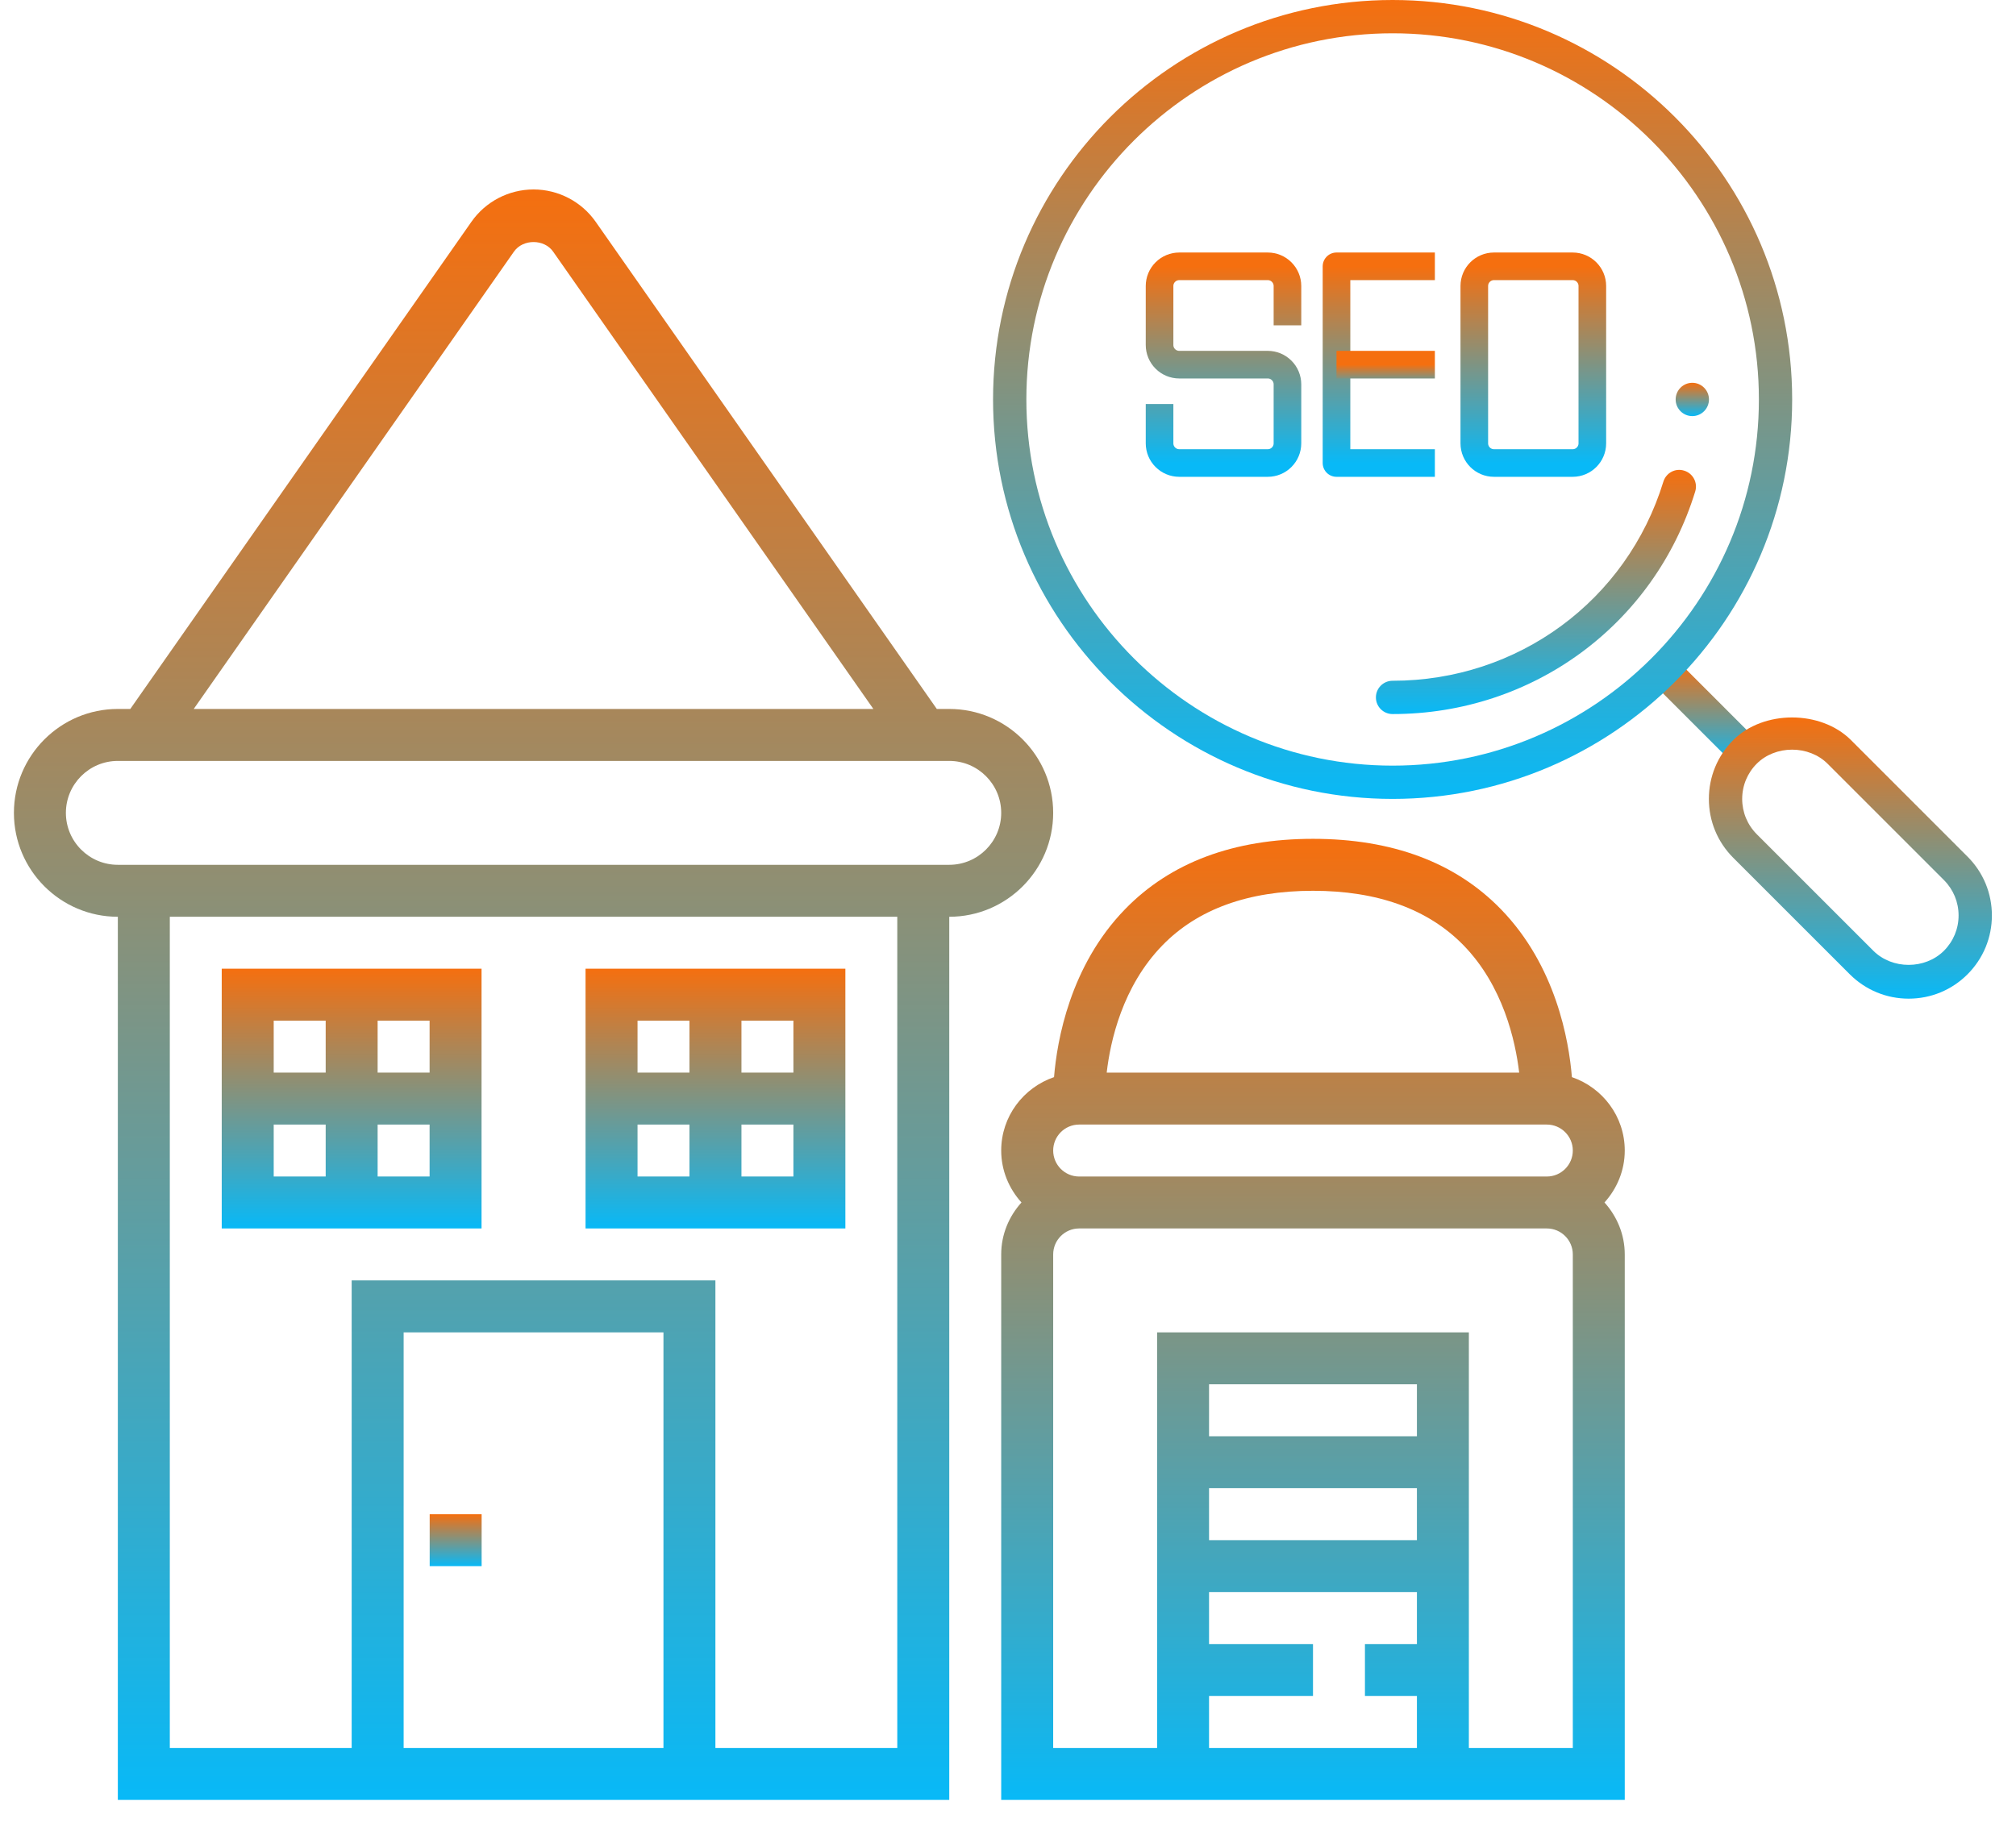 <svg width="73" height="66" viewBox="0 0 73 66" fill="none" xmlns="http://www.w3.org/2000/svg">
<path d="M41.988 14.633V16.058C41.988 16.247 42.063 16.428 42.197 16.561C42.331 16.695 42.512 16.77 42.701 16.77H45.907C46.096 16.77 46.277 16.695 46.41 16.561C46.544 16.428 46.619 16.247 46.619 16.058V13.921C46.619 13.732 46.544 13.55 46.41 13.417C46.277 13.283 46.096 13.208 45.907 13.208H42.701C42.512 13.208 42.331 13.133 42.197 12.999C42.063 12.866 41.988 12.685 41.988 12.496V10.358C41.988 10.169 42.063 9.988 42.197 9.855C42.331 9.721 42.512 9.646 42.701 9.646H45.907C46.096 9.646 46.277 9.721 46.41 9.855C46.544 9.988 46.619 10.169 46.619 10.358V11.783" stroke="url(#paint0_linear_2006_17618)" stroke-linejoin="round"/>
<path d="M51.957 9.646H48.395V16.77H51.957" stroke="url(#paint1_linear_2006_17618)" stroke-linejoin="round"/>
<path d="M48.395 13.208H51.957" stroke="url(#paint2_linear_2006_17618)" stroke-linejoin="round"/>
<path d="M56.947 9.646H54.097C53.704 9.646 53.385 9.965 53.385 10.358V16.058C53.385 16.451 53.704 16.77 54.097 16.77H56.947C57.34 16.77 57.659 16.451 57.659 16.058V10.358C57.659 9.965 57.34 9.646 56.947 9.646Z" stroke="url(#paint3_linear_2006_17618)" stroke-linejoin="round"/>
<path d="M63.187 27.231C63.334 27.084 63.503 26.969 63.679 26.87L60.935 24.125C60.7 23.89 60.318 23.89 60.083 24.125C59.847 24.361 59.847 24.742 60.083 24.979L62.821 27.717C62.924 27.544 63.04 27.377 63.187 27.231Z" fill="url(#paint4_linear_2006_17618)"/>
<path d="M69.113 36.171C68.309 36.171 67.552 35.857 66.981 35.288L62.761 31.068C62.192 30.498 61.879 29.742 61.879 28.937C61.879 28.131 62.192 27.375 62.761 26.805C63.854 25.713 65.931 25.713 67.024 26.805L71.243 31.025C71.814 31.595 72.127 32.351 72.127 33.157C72.127 33.962 71.814 34.718 71.245 35.288C70.676 35.859 69.917 36.171 69.113 36.171ZM64.893 27.152C64.402 27.152 63.937 27.336 63.614 27.659C63.273 28 63.085 28.454 63.085 28.937C63.085 29.419 63.273 29.874 63.614 30.216L67.834 34.436C68.517 35.118 69.707 35.118 70.391 34.436C70.733 34.093 70.921 33.639 70.921 33.157C70.921 32.674 70.733 32.22 70.392 31.877L66.172 27.657C65.849 27.336 65.384 27.152 64.893 27.152Z" fill="url(#paint5_linear_2006_17618)"/>
<path d="M50.425 25.863C50.092 25.863 49.822 25.593 49.822 25.26C49.822 24.927 50.092 24.657 50.425 24.657C54.967 24.657 58.907 21.758 60.231 17.446C60.329 17.127 60.666 16.945 60.984 17.047C61.303 17.144 61.482 17.481 61.385 17.799C59.903 22.623 55.5 25.863 50.425 25.863Z" fill="url(#paint6_linear_2006_17618)"/>
<path d="M50.427 28.936C42.449 28.936 35.959 22.446 35.959 14.468C35.959 6.49 42.449 0 50.427 0C58.405 0 64.895 6.49 64.895 14.468C64.895 22.446 58.405 28.936 50.427 28.936ZM50.427 1.206C43.115 1.206 37.165 7.156 37.165 14.468C37.165 21.781 43.115 27.731 50.427 27.731C57.74 27.731 63.69 21.781 63.69 14.468C63.69 7.156 57.74 1.206 50.427 1.206Z" fill="url(#paint7_linear_2006_17618)"/>
<path d="M61.279 15.071C61.612 15.071 61.882 14.801 61.882 14.468C61.882 14.135 61.612 13.865 61.279 13.865C60.946 13.865 60.676 14.135 60.676 14.468C60.676 14.801 60.946 15.071 61.279 15.071Z" fill="url(#paint8_linear_2006_17618)"/>
<path d="M38.136 29.442C38.136 27.366 36.448 25.678 34.373 25.678H33.922L21.571 8.035C21.058 7.301 20.215 6.862 19.32 6.862C18.424 6.862 17.582 7.301 17.069 8.035L4.718 25.678H4.267C2.192 25.678 0.504 27.366 0.504 29.442C0.504 31.517 2.192 33.205 4.267 33.205V65.192H12.734H25.905H34.373V33.205C36.448 33.205 38.136 31.517 38.136 29.442ZM18.61 9.114C18.934 8.651 19.706 8.651 20.029 9.114L31.625 25.678H7.015L18.61 9.114ZM14.616 63.31V48.258H24.024V63.31H14.616ZM32.491 63.31H25.905V46.376H12.734V63.31H6.149V33.205H32.491V63.31ZM34.373 31.323H4.267C3.229 31.323 2.386 30.479 2.386 29.442C2.386 28.404 3.229 27.56 4.267 27.56H34.373C35.41 27.56 36.254 28.404 36.254 29.442C36.254 30.479 35.41 31.323 34.373 31.323Z" fill="url(#paint9_linear_2006_17618)"/>
<path d="M17.437 35.086H8.029V44.494H17.437V35.086ZM15.556 38.849H13.674V36.968H15.556V38.849ZM11.793 36.968V38.849H9.911V36.968H11.793ZM9.911 40.731H11.793V42.612H9.911V40.731ZM13.674 42.612V40.731H15.556V42.612H13.674Z" fill="url(#paint10_linear_2006_17618)"/>
<path d="M30.611 35.086H21.203V44.494H30.611V35.086ZM28.73 38.849H26.848V36.968H28.73V38.849ZM24.966 36.968V38.849H23.085V36.968H24.966ZM23.085 40.731H24.966V42.612H23.085V40.731ZM26.848 42.612V40.731H28.73V42.612H26.848Z" fill="url(#paint11_linear_2006_17618)"/>
<path d="M17.44 54.843H15.559V56.725H17.44V54.843Z" fill="url(#paint12_linear_2006_17618)"/>
<path d="M58.833 41.672C58.833 40.436 58.029 39.393 56.919 39.013C56.811 37.685 56.341 34.98 54.348 32.931C52.704 31.239 50.414 30.382 47.544 30.382C44.673 30.382 42.383 31.239 40.739 32.931C38.746 34.98 38.276 37.685 38.167 39.013C37.058 39.393 36.254 40.436 36.254 41.672C36.254 42.397 36.537 43.053 36.988 43.553C36.536 44.054 36.254 44.71 36.254 45.435V65.192H41.899H53.188H58.833V45.435C58.833 44.71 58.55 44.054 58.099 43.553C58.55 43.053 58.833 42.397 58.833 41.672ZM38.136 41.672C38.136 41.153 38.558 40.731 39.076 40.731H56.011C56.529 40.731 56.952 41.153 56.952 41.672C56.952 42.191 56.529 42.613 56.011 42.613H39.076C38.558 42.613 38.136 42.191 38.136 41.672ZM42.088 34.243C43.364 32.93 45.2 32.264 47.544 32.264C49.88 32.264 51.712 32.926 52.989 34.232C54.431 35.708 54.874 37.703 55.01 38.849H40.074C40.206 37.708 40.644 35.728 42.088 34.243ZM43.78 63.31V61.429H47.544V59.547H43.78V57.666H51.307V59.547H49.425V61.429H51.307V63.31H43.78ZM51.307 52.021H43.78V50.139H51.307V52.021ZM43.78 53.902H51.307V55.784H43.78V53.902ZM56.952 63.31H53.188V48.258H41.899V63.31H38.136V45.435C38.136 44.916 38.558 44.494 39.076 44.494H56.011C56.529 44.494 56.952 44.916 56.952 45.435V63.31Z" fill="url(#paint13_linear_2006_17618)"/>
<defs>
<linearGradient id="paint0_linear_2006_17618" x1="44.304" y1="9.646" x2="44.304" y2="16.77" gradientUnits="userSpaceOnUse">
<stop stop-color="#F56F0F"/>
<stop offset="1" stop-color="#08B9F7"/>
</linearGradient>
<linearGradient id="paint1_linear_2006_17618" x1="50.176" y1="9.646" x2="50.176" y2="16.77" gradientUnits="userSpaceOnUse">
<stop stop-color="#F56F0F"/>
<stop offset="1" stop-color="#08B9F7"/>
</linearGradient>
<linearGradient id="paint2_linear_2006_17618" x1="50.176" y1="13.208" x2="50.176" y2="14.208" gradientUnits="userSpaceOnUse">
<stop stop-color="#F56F0F"/>
<stop offset="1" stop-color="#08B9F7"/>
</linearGradient>
<linearGradient id="paint3_linear_2006_17618" x1="55.522" y1="9.646" x2="55.522" y2="16.77" gradientUnits="userSpaceOnUse">
<stop stop-color="#F56F0F"/>
<stop offset="1" stop-color="#08B9F7"/>
</linearGradient>
<linearGradient id="paint4_linear_2006_17618" x1="61.793" y1="23.949" x2="61.793" y2="27.717" gradientUnits="userSpaceOnUse">
<stop stop-color="#F56F0F"/>
<stop offset="1" stop-color="#08B9F7"/>
</linearGradient>
<linearGradient id="paint5_linear_2006_17618" x1="67.003" y1="25.986" x2="67.003" y2="36.171" gradientUnits="userSpaceOnUse">
<stop stop-color="#F56F0F"/>
<stop offset="1" stop-color="#08B9F7"/>
</linearGradient>
<linearGradient id="paint6_linear_2006_17618" x1="55.617" y1="17.019" x2="55.617" y2="25.863" gradientUnits="userSpaceOnUse">
<stop stop-color="#F56F0F"/>
<stop offset="1" stop-color="#08B9F7"/>
</linearGradient>
<linearGradient id="paint7_linear_2006_17618" x1="50.427" y1="0" x2="50.427" y2="28.936" gradientUnits="userSpaceOnUse">
<stop stop-color="#F56F0F"/>
<stop offset="1" stop-color="#08B9F7"/>
</linearGradient>
<linearGradient id="paint8_linear_2006_17618" x1="61.279" y1="13.865" x2="61.279" y2="15.071" gradientUnits="userSpaceOnUse">
<stop stop-color="#F56F0F"/>
<stop offset="1" stop-color="#08B9F7"/>
</linearGradient>
<linearGradient id="paint9_linear_2006_17618" x1="19.32" y1="6.862" x2="19.32" y2="65.192" gradientUnits="userSpaceOnUse">
<stop stop-color="#F56F0F"/>
<stop offset="1" stop-color="#08B9F7"/>
</linearGradient>
<linearGradient id="paint10_linear_2006_17618" x1="12.733" y1="35.086" x2="12.733" y2="44.494" gradientUnits="userSpaceOnUse">
<stop stop-color="#F56F0F"/>
<stop offset="1" stop-color="#08B9F7"/>
</linearGradient>
<linearGradient id="paint11_linear_2006_17618" x1="25.907" y1="35.086" x2="25.907" y2="44.494" gradientUnits="userSpaceOnUse">
<stop stop-color="#F56F0F"/>
<stop offset="1" stop-color="#08B9F7"/>
</linearGradient>
<linearGradient id="paint12_linear_2006_17618" x1="16.499" y1="54.843" x2="16.499" y2="56.725" gradientUnits="userSpaceOnUse">
<stop stop-color="#F56F0F"/>
<stop offset="1" stop-color="#08B9F7"/>
</linearGradient>
<linearGradient id="paint13_linear_2006_17618" x1="47.544" y1="30.382" x2="47.544" y2="65.192" gradientUnits="userSpaceOnUse">
<stop stop-color="#F56F0F"/>
<stop offset="1" stop-color="#08B9F7"/>
</linearGradient>
</defs>
</svg>
